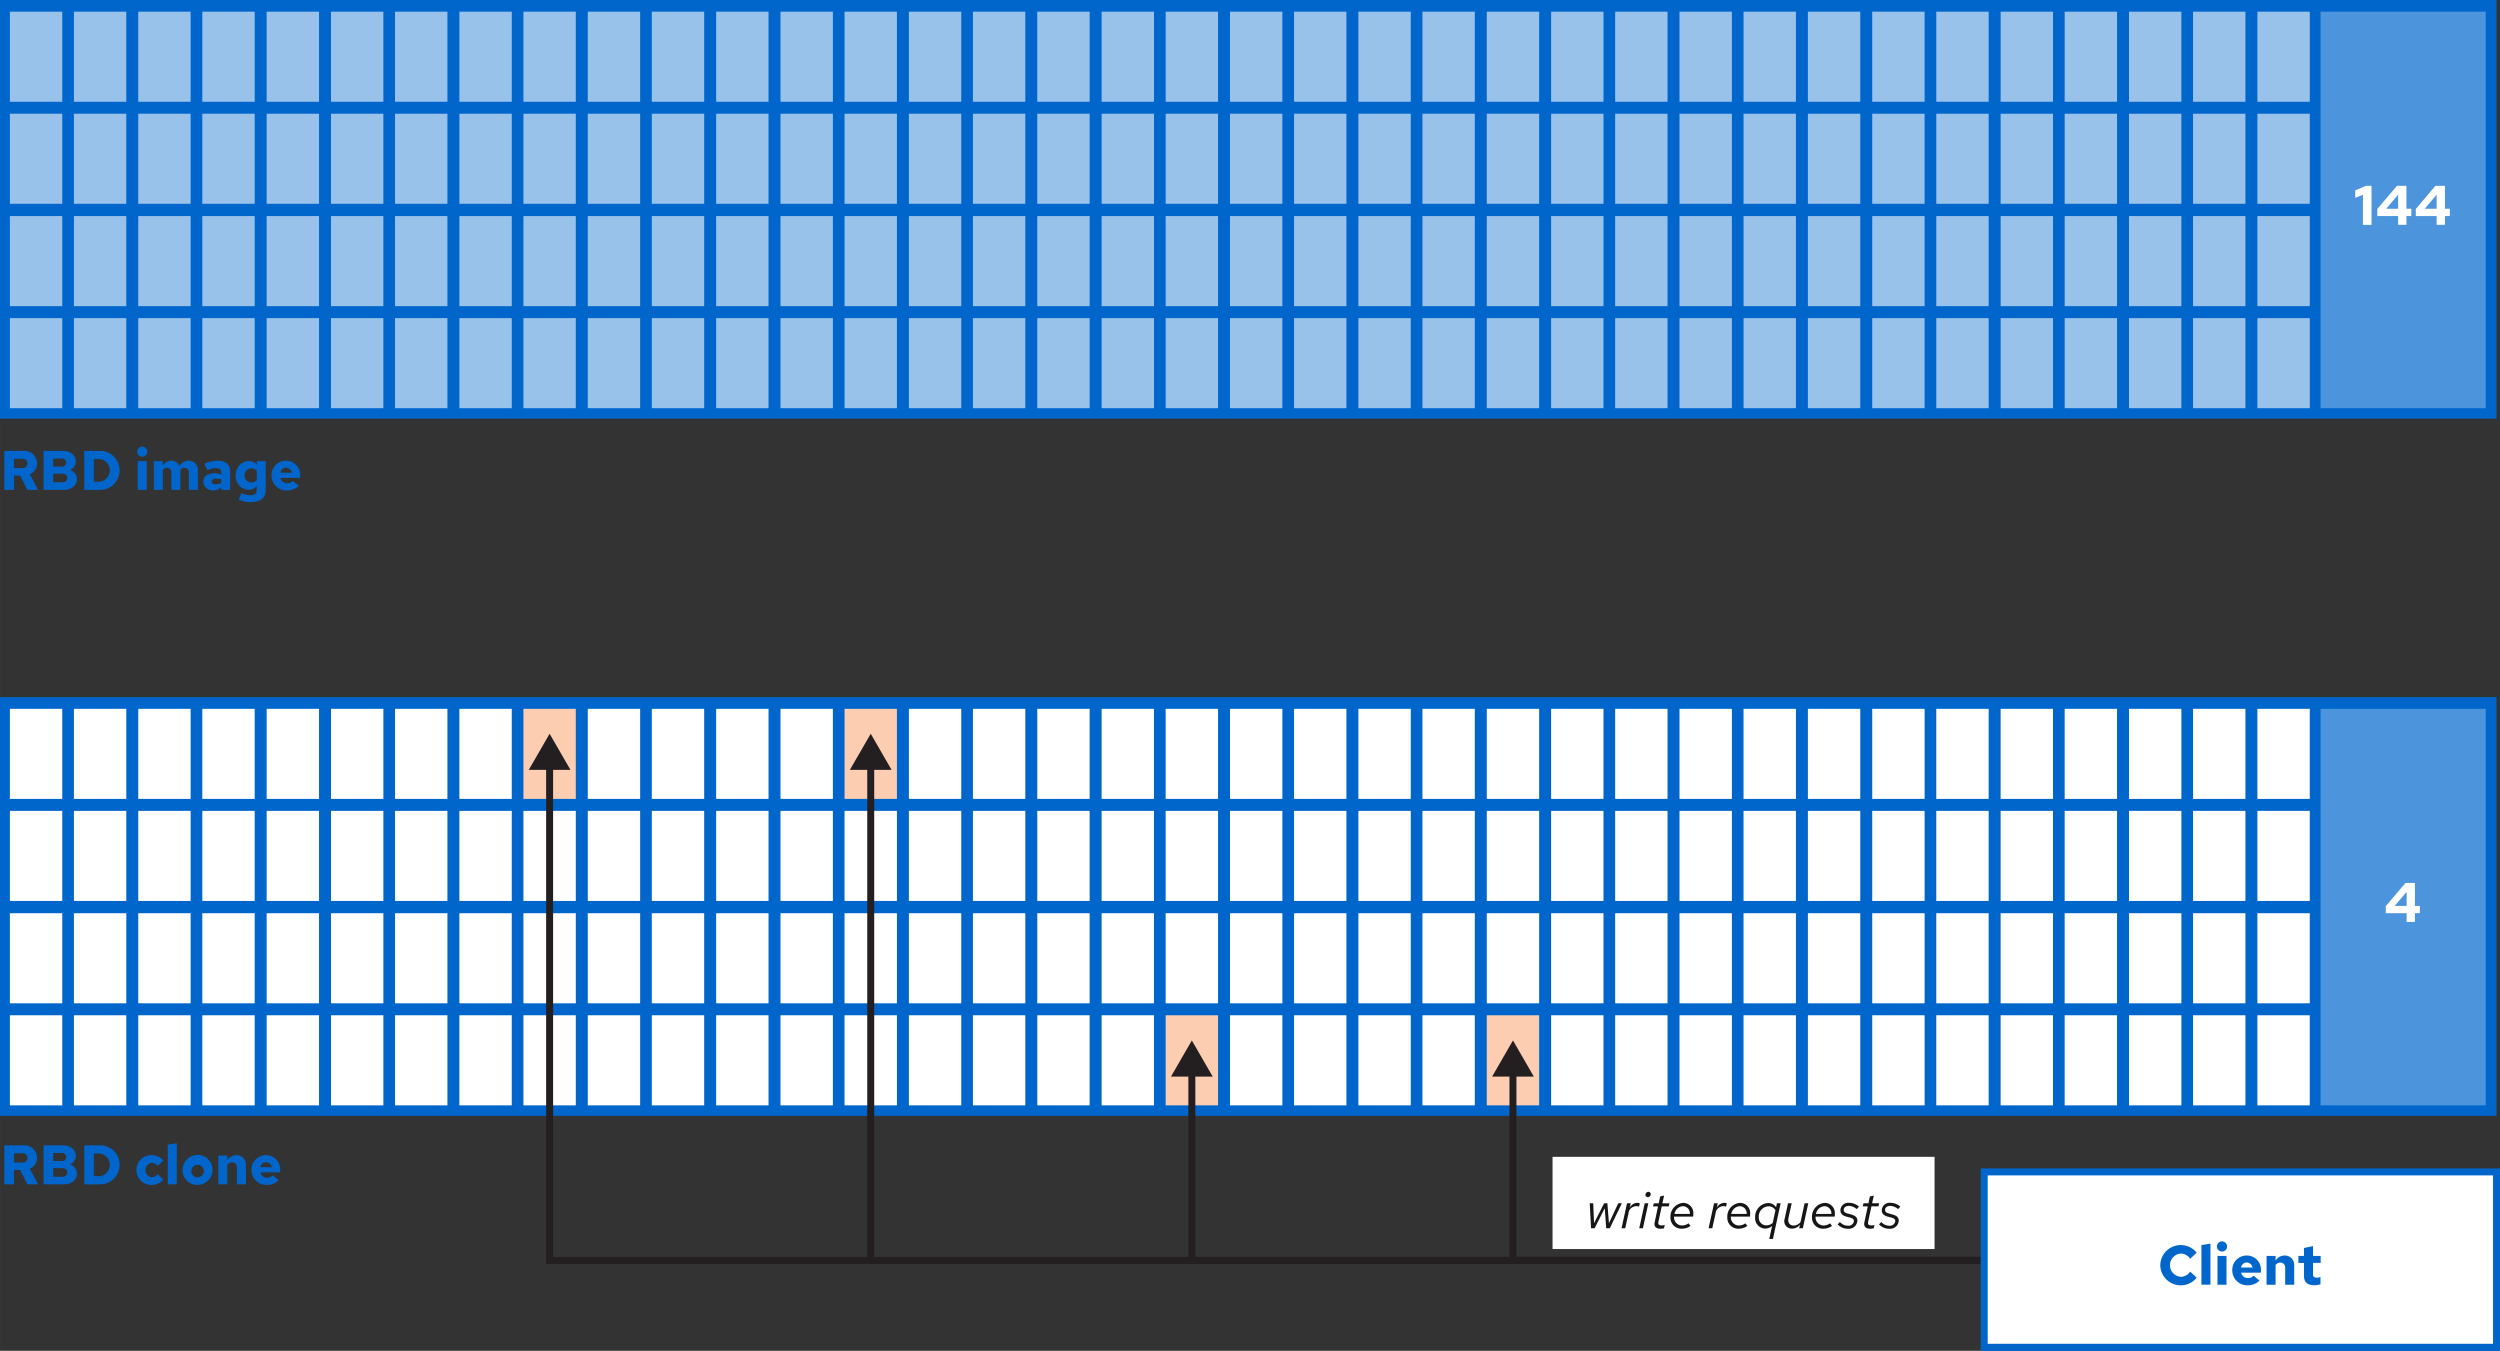 <?xml version="1.0" encoding="UTF-8" standalone="no"?>
<svg
   xmlns:dc="http://purl.org/dc/elements/1.1/"
   xmlns:cc="http://creativecommons.org/ns#"
   xmlns:rdf="http://www.w3.org/1999/02/22-rdf-syntax-ns#"
   xmlns:svg="http://www.w3.org/2000/svg"
   xmlns="http://www.w3.org/2000/svg"
   xmlns:sodipodi="http://sodipodi.sourceforge.net/DTD/sodipodi-0.dtd"
   xmlns:inkscape="http://www.inkscape.org/namespaces/inkscape"
   inkscape:version="1.0 (4035a4f, 2020-05-01)"
   sodipodi:docname="rbd03-draft.svg"
   id="svg732"
   version="1.1"
   viewBox="0 0 537.983 290.685"
   height="102.547mm"
   width="189.789mm">
  <rect x="0" y="0" width="537.983" height="290.685" fill="#333333" stroke="none"/>
  <sodipodi:namedview
     inkscape:current-layer="svg732"
     inkscape:window-maximized="0"
     inkscape:window-y="25"
     inkscape:window-x="0"
     inkscape:cy="193.7896"
     inkscape:cx="358.65638"
     inkscape:zoom="1.529319"
     showgrid="false"
     id="namedview734"
     inkscape:window-height="480"
     inkscape:window-width="705"
     inkscape:pageshadow="2"
     inkscape:pageopacity="0"
     guidetolerance="10"
     gridtolerance="10"
     objecttolerance="10"
     borderopacity="1"
     bordercolor="#666666"
     pagecolor="#ffffff" />
  <defs
     id="defs12">
    <style
       id="style10">
      .cls-1 {
        fill: #06c;
      }

      .cls-2 {
        fill: #4c94db;
      }

      .cls-3 {
        fill: #99c2eb;
      }

      .cls-4, .cls-8 {
        fill: #fff;
      }

      .cls-5 {
        fill: #fccdb1;
      }

      .cls-6 {
        fill: none;
        stroke: #231f20;
      }

      .cls-6, .cls-8 {
        stroke-miterlimit: 10;
        stroke-width: 1.5px;
      }

      .cls-7 {
        fill: #231f20;
      }

      .cls-8 {
        stroke: #06c;
      }

      .cls-9 {
        fill: #161616;
      }
    </style>
  </defs>
  <g
     data-name="Layer 1"
     id="Layer_1">
    <g
       id="g316">
      <g
         id="g306">
        <rect
           id="rect14"
           height="90.097"
           width="537.233"
           class="cls-1" />
        <rect
           id="rect16"
           height="85.331"
           width="35.549"
           y="2.512"
           x="499.366"
           class="cls-2" />
        <rect
           id="rect18"
           height="19.385"
           width="11.27"
           y="2.512"
           x="2.125"
           class="cls-3" />
        <rect
           id="rect20"
           height="19.385"
           width="11.27"
           y="24.472"
           x="2.125"
           class="cls-3" />
        <rect
           id="rect22"
           height="19.385"
           width="11.27"
           y="46.498"
           x="2.125"
           class="cls-3" />
        <rect
           id="rect24"
           height="19.385"
           width="11.27"
           y="68.458"
           x="2.125"
           class="cls-3" />
        <rect
           id="rect26"
           height="19.385"
           width="11.27"
           y="2.512"
           x="15.907"
           class="cls-3" />
        <rect
           id="rect28"
           height="19.385"
           width="11.27"
           y="24.472"
           x="15.907"
           class="cls-3" />
        <rect
           id="rect30"
           height="19.385"
           width="11.27"
           y="46.498"
           x="15.907"
           class="cls-3" />
        <rect
           id="rect32"
           height="19.385"
           width="11.27"
           y="68.458"
           x="15.907"
           class="cls-3" />
        <rect
           id="rect34"
           height="19.385"
           width="11.27"
           y="2.512"
           x="29.753"
           class="cls-3" />
        <rect
           id="rect36"
           height="19.385"
           width="11.27"
           y="24.472"
           x="29.753"
           class="cls-3" />
        <rect
           id="rect38"
           height="19.385"
           width="11.27"
           y="46.498"
           x="29.753"
           class="cls-3" />
        <rect
           id="rect40"
           height="19.385"
           width="11.27"
           y="68.458"
           x="29.753"
           class="cls-3" />
        <rect
           id="rect42"
           height="19.385"
           width="11.27"
           y="2.512"
           x="43.535"
           class="cls-3" />
        <rect
           id="rect44"
           height="19.385"
           width="11.27"
           y="24.472"
           x="43.535"
           class="cls-3" />
        <rect
           id="rect46"
           height="19.385"
           width="11.27"
           y="46.498"
           x="43.535"
           class="cls-3" />
        <rect
           id="rect48"
           height="19.385"
           width="11.27"
           y="68.458"
           x="43.535"
           class="cls-3" />
        <rect
           id="rect50"
           height="19.385"
           width="11.27"
           y="2.512"
           x="57.381"
           class="cls-3" />
        <rect
           id="rect52"
           height="19.385"
           width="11.27"
           y="24.472"
           x="57.381"
           class="cls-3" />
        <rect
           id="rect54"
           height="19.385"
           width="11.27"
           y="46.498"
           x="57.381"
           class="cls-3" />
        <rect
           id="rect56"
           height="19.385"
           width="11.27"
           y="68.458"
           x="57.381"
           class="cls-3" />
        <rect
           id="rect58"
           height="19.385"
           width="11.27"
           y="2.512"
           x="71.228"
           class="cls-3" />
        <rect
           id="rect60"
           height="19.385"
           width="11.27"
           y="24.472"
           x="71.228"
           class="cls-3" />
        <rect
           id="rect62"
           height="19.385"
           width="11.27"
           y="46.498"
           x="71.228"
           class="cls-3" />
        <rect
           id="rect64"
           height="19.385"
           width="11.27"
           y="68.458"
           x="71.228"
           class="cls-3" />
        <rect
           id="rect66"
           height="19.385"
           width="11.27"
           y="2.512"
           x="85.009"
           class="cls-3" />
        <rect
           id="rect68"
           height="19.385"
           width="11.27"
           y="24.472"
           x="85.009"
           class="cls-3" />
        <rect
           id="rect70"
           height="19.385"
           width="11.27"
           y="46.498"
           x="85.009"
           class="cls-3" />
        <rect
           id="rect72"
           height="19.385"
           width="11.27"
           y="68.458"
           x="85.009"
           class="cls-3" />
        <rect
           id="rect74"
           height="19.385"
           width="11.27"
           y="2.512"
           x="98.856"
           class="cls-3" />
        <rect
           id="rect76"
           height="19.385"
           width="11.27"
           y="24.472"
           x="98.856"
           class="cls-3" />
        <rect
           id="rect78"
           height="19.385"
           width="11.27"
           y="46.498"
           x="98.856"
           class="cls-3" />
        <rect
           id="rect80"
           height="19.385"
           width="11.27"
           y="68.458"
           x="98.856"
           class="cls-3" />
        <rect
           id="rect82"
           height="19.385"
           width="11.27"
           y="2.512"
           x="112.637"
           class="cls-3" />
        <rect
           id="rect84"
           height="19.385"
           width="11.27"
           y="24.472"
           x="112.637"
           class="cls-3" />
        <rect
           id="rect86"
           height="19.385"
           width="11.27"
           y="46.498"
           x="112.637"
           class="cls-3" />
        <rect
           id="rect88"
           height="19.385"
           width="11.27"
           y="68.458"
           x="112.637"
           class="cls-3" />
        <rect
           id="rect90"
           height="19.385"
           width="11.27"
           y="2.512"
           x="126.484"
           class="cls-3" />
        <rect
           id="rect92"
           height="19.385"
           width="11.27"
           y="24.472"
           x="126.484"
           class="cls-3" />
        <rect
           id="rect94"
           height="19.385"
           width="11.27"
           y="46.498"
           x="126.484"
           class="cls-3" />
        <rect
           id="rect96"
           height="19.385"
           width="11.27"
           y="68.458"
           x="126.484"
           class="cls-3" />
        <rect
           id="rect98"
           height="19.385"
           width="11.27"
           y="2.512"
           x="140.265"
           class="cls-3" />
        <rect
           id="rect100"
           height="19.385"
           width="11.27"
           y="24.472"
           x="140.265"
           class="cls-3" />
        <rect
           id="rect102"
           height="19.385"
           width="11.27"
           y="46.498"
           x="140.265"
           class="cls-3" />
        <rect
           id="rect104"
           height="19.385"
           width="11.27"
           y="68.458"
           x="140.265"
           class="cls-3" />
        <rect
           id="rect106"
           height="19.385"
           width="11.27"
           y="2.512"
           x="154.112"
           class="cls-3" />
        <rect
           id="rect108"
           height="19.385"
           width="11.27"
           y="24.472"
           x="154.112"
           class="cls-3" />
        <rect
           id="rect110"
           height="19.385"
           width="11.27"
           y="46.498"
           x="154.112"
           class="cls-3" />
        <rect
           id="rect112"
           height="19.385"
           width="11.27"
           y="68.458"
           x="154.112"
           class="cls-3" />
        <rect
           id="rect114"
           height="19.385"
           width="11.27"
           y="2.512"
           x="167.958"
           class="cls-3" />
        <rect
           id="rect116"
           height="19.385"
           width="11.27"
           y="24.472"
           x="167.958"
           class="cls-3" />
        <rect
           id="rect118"
           height="19.385"
           width="11.27"
           y="46.498"
           x="167.958"
           class="cls-3" />
        <rect
           id="rect120"
           height="19.385"
           width="11.27"
           y="68.458"
           x="167.958"
           class="cls-3" />
        <rect
           id="rect122"
           height="19.385"
           width="11.27"
           y="2.512"
           x="181.74"
           class="cls-3" />
        <rect
           id="rect124"
           height="19.385"
           width="11.27"
           y="24.472"
           x="181.74"
           class="cls-3" />
        <rect
           id="rect126"
           height="19.385"
           width="11.27"
           y="46.498"
           x="181.74"
           class="cls-3" />
        <rect
           id="rect128"
           height="19.385"
           width="11.27"
           y="68.458"
           x="181.74"
           class="cls-3" />
        <rect
           id="rect130"
           height="19.385"
           width="11.27"
           y="2.512"
           x="195.586"
           class="cls-3" />
        <rect
           id="rect132"
           height="19.385"
           width="11.27"
           y="24.472"
           x="195.586"
           class="cls-3" />
        <rect
           id="rect134"
           height="19.385"
           width="11.27"
           y="46.498"
           x="195.586"
           class="cls-3" />
        <rect
           id="rect136"
           height="19.385"
           width="11.27"
           y="68.458"
           x="195.586"
           class="cls-3" />
        <rect
           id="rect138"
           height="19.385"
           width="11.27"
           y="2.512"
           x="209.368"
           class="cls-3" />
        <rect
           id="rect140"
           height="19.385"
           width="11.27"
           y="24.472"
           x="209.368"
           class="cls-3" />
        <rect
           id="rect142"
           height="19.385"
           width="11.27"
           y="46.498"
           x="209.368"
           class="cls-3" />
        <rect
           id="rect144"
           height="19.385"
           width="11.27"
           y="68.458"
           x="209.368"
           class="cls-3" />
        <rect
           id="rect146"
           height="19.385"
           width="11.27"
           y="2.512"
           x="223.214"
           class="cls-3" />
        <rect
           id="rect148"
           height="19.385"
           width="11.27"
           y="24.472"
           x="223.214"
           class="cls-3" />
        <rect
           id="rect150"
           height="19.385"
           width="11.27"
           y="46.498"
           x="223.214"
           class="cls-3" />
        <rect
           id="rect152"
           height="19.385"
           width="11.27"
           y="68.458"
           x="223.214"
           class="cls-3" />
        <rect
           id="rect154"
           height="19.385"
           width="11.27"
           y="2.512"
           x="237.06"
           class="cls-3" />
        <rect
           id="rect156"
           height="19.385"
           width="11.27"
           y="24.472"
           x="237.06"
           class="cls-3" />
        <rect
           id="rect158"
           height="19.385"
           width="11.27"
           y="46.498"
           x="237.06"
           class="cls-3" />
        <rect
           id="rect160"
           height="19.385"
           width="11.27"
           y="68.458"
           x="237.06"
           class="cls-3" />
        <rect
           id="rect162"
           height="19.385"
           width="11.27"
           y="2.512"
           x="250.842"
           class="cls-3" />
        <rect
           id="rect164"
           height="19.385"
           width="11.27"
           y="24.472"
           x="250.842"
           class="cls-3" />
        <rect
           id="rect166"
           height="19.385"
           width="11.27"
           y="46.498"
           x="250.842"
           class="cls-3" />
        <rect
           id="rect168"
           height="19.385"
           width="11.27"
           y="68.458"
           x="250.842"
           class="cls-3" />
        <rect
           id="rect170"
           height="19.385"
           width="11.27"
           y="2.512"
           x="264.688"
           class="cls-3" />
        <rect
           id="rect172"
           height="19.385"
           width="11.27"
           y="24.472"
           x="264.688"
           class="cls-3" />
        <rect
           id="rect174"
           height="19.385"
           width="11.27"
           y="46.498"
           x="264.688"
           class="cls-3" />
        <rect
           id="rect176"
           height="19.385"
           width="11.27"
           y="68.458"
           x="264.688"
           class="cls-3" />
        <rect
           id="rect178"
           height="19.385"
           width="11.27"
           y="2.512"
           x="278.47"
           class="cls-3" />
        <rect
           id="rect180"
           height="19.385"
           width="11.27"
           y="24.472"
           x="278.47"
           class="cls-3" />
        <rect
           id="rect182"
           height="19.385"
           width="11.27"
           y="46.498"
           x="278.47"
           class="cls-3" />
        <rect
           id="rect184"
           height="19.385"
           width="11.27"
           y="68.458"
           x="278.47"
           class="cls-3" />
        <rect
           id="rect186"
           height="19.385"
           width="11.27"
           y="2.512"
           x="292.316"
           class="cls-3" />
        <rect
           id="rect188"
           height="19.385"
           width="11.27"
           y="24.472"
           x="292.316"
           class="cls-3" />
        <rect
           id="rect190"
           height="19.385"
           width="11.27"
           y="46.498"
           x="292.316"
           class="cls-3" />
        <rect
           id="rect192"
           height="19.385"
           width="11.27"
           y="68.458"
           x="292.316"
           class="cls-3" />
        <rect
           id="rect194"
           height="19.385"
           width="11.27"
           y="2.512"
           x="306.098"
           class="cls-3" />
        <rect
           id="rect196"
           height="19.385"
           width="11.27"
           y="24.472"
           x="306.098"
           class="cls-3" />
        <rect
           id="rect198"
           height="19.385"
           width="11.27"
           y="46.498"
           x="306.098"
           class="cls-3" />
        <rect
           id="rect200"
           height="19.385"
           width="11.27"
           y="68.458"
           x="306.098"
           class="cls-3" />
        <rect
           id="rect202"
           height="19.385"
           width="11.27"
           y="2.512"
           x="319.944"
           class="cls-3" />
        <rect
           id="rect204"
           height="19.385"
           width="11.27"
           y="24.472"
           x="319.944"
           class="cls-3" />
        <rect
           id="rect206"
           height="19.385"
           width="11.27"
           y="46.498"
           x="319.944"
           class="cls-3" />
        <rect
           id="rect208"
           height="19.385"
           width="11.27"
           y="68.458"
           x="319.944"
           class="cls-3" />
        <rect
           id="rect210"
           height="19.385"
           width="11.27"
           y="2.512"
           x="333.791"
           class="cls-3" />
        <rect
           id="rect212"
           height="19.385"
           width="11.27"
           y="24.473"
           x="333.791"
           class="cls-3" />
        <rect
           id="rect214"
           height="19.385"
           width="11.27"
           y="46.498"
           x="333.791"
           class="cls-3" />
        <rect
           id="rect216"
           height="19.385"
           width="11.27"
           y="68.458"
           x="333.79"
           class="cls-3" />
        <rect
           id="rect218"
           height="19.385"
           width="11.27"
           y="2.512"
           x="347.572"
           class="cls-3" />
        <rect
           id="rect220"
           height="19.385"
           width="11.27"
           y="24.473"
           x="347.572"
           class="cls-3" />
        <rect
           id="rect222"
           height="19.385"
           width="11.27"
           y="46.498"
           x="347.572"
           class="cls-3" />
        <rect
           id="rect224"
           height="19.385"
           width="11.27"
           y="68.458"
           x="347.572"
           class="cls-3" />
        <rect
           id="rect226"
           height="19.385"
           width="11.27"
           y="2.512"
           x="361.419"
           class="cls-3" />
        <rect
           id="rect228"
           height="19.385"
           width="11.27"
           y="24.473"
           x="361.419"
           class="cls-3" />
        <rect
           id="rect230"
           height="19.385"
           width="11.27"
           y="46.498"
           x="361.419"
           class="cls-3" />
        <rect
           id="rect232"
           height="19.385"
           width="11.27"
           y="68.458"
           x="361.419"
           class="cls-3" />
        <rect
           id="rect234"
           height="19.385"
           width="11.27"
           y="2.512"
           x="375.2"
           class="cls-3" />
        <rect
           id="rect236"
           height="19.385"
           width="11.27"
           y="24.473"
           x="375.2"
           class="cls-3" />
        <rect
           id="rect238"
           height="19.385"
           width="11.27"
           y="46.498"
           x="375.2"
           class="cls-3" />
        <rect
           id="rect240"
           height="19.385"
           width="11.27"
           y="68.458"
           x="375.2"
           class="cls-3" />
        <rect
           id="rect242"
           height="19.385"
           width="11.27"
           y="2.512"
           x="389.047"
           class="cls-3" />
        <rect
           id="rect244"
           height="19.385"
           width="11.27"
           y="24.473"
           x="389.047"
           class="cls-3" />
        <rect
           id="rect246"
           height="19.385"
           width="11.27"
           y="46.498"
           x="389.047"
           class="cls-3" />
        <rect
           id="rect248"
           height="19.385"
           width="11.27"
           y="68.458"
           x="389.047"
           class="cls-3" />
        <rect
           id="rect250"
           height="19.385"
           width="11.27"
           y="2.512"
           x="402.893"
           class="cls-3" />
        <rect
           id="rect252"
           height="19.385"
           width="11.27"
           y="24.473"
           x="402.893"
           class="cls-3" />
        <rect
           id="rect254"
           height="19.385"
           width="11.27"
           y="46.498"
           x="402.893"
           class="cls-3" />
        <rect
           id="rect256"
           height="19.385"
           width="11.27"
           y="68.458"
           x="402.893"
           class="cls-3" />
        <rect
           id="rect258"
           height="19.385"
           width="11.27"
           y="2.512"
           x="416.675"
           class="cls-3" />
        <rect
           id="rect260"
           height="19.385"
           width="11.27"
           y="24.473"
           x="416.675"
           class="cls-3" />
        <rect
           id="rect262"
           height="19.385"
           width="11.27"
           y="46.498"
           x="416.675"
           class="cls-3" />
        <rect
           id="rect264"
           height="19.385"
           width="11.27"
           y="68.458"
           x="416.675"
           class="cls-3" />
        <rect
           id="rect266"
           height="19.385"
           width="11.27"
           y="2.512"
           x="430.521"
           class="cls-3" />
        <rect
           id="rect268"
           height="19.385"
           width="11.27"
           y="24.473"
           x="430.521"
           class="cls-3" />
        <rect
           id="rect270"
           height="19.385"
           width="11.27"
           y="46.498"
           x="430.521"
           class="cls-3" />
        <rect
           id="rect272"
           height="19.385"
           width="11.27"
           y="68.458"
           x="430.521"
           class="cls-3" />
        <rect
           id="rect274"
           height="19.385"
           width="11.27"
           y="2.512"
           x="444.303"
           class="cls-3" />
        <rect
           id="rect276"
           height="19.385"
           width="11.27"
           y="24.473"
           x="444.303"
           class="cls-3" />
        <rect
           id="rect278"
           height="19.385"
           width="11.27"
           y="46.498"
           x="444.303"
           class="cls-3" />
        <rect
           id="rect280"
           height="19.385"
           width="11.27"
           y="68.458"
           x="444.303"
           class="cls-3" />
        <rect
           id="rect282"
           height="19.385"
           width="11.27"
           y="2.512"
           x="458.149"
           class="cls-3" />
        <rect
           id="rect284"
           height="19.385"
           width="11.27"
           y="24.473"
           x="458.149"
           class="cls-3" />
        <rect
           id="rect286"
           height="19.385"
           width="11.27"
           y="46.498"
           x="458.149"
           class="cls-3" />
        <rect
           id="rect288"
           height="19.385"
           width="11.27"
           y="68.458"
           x="458.149"
           class="cls-3" />
        <rect
           id="rect290"
           height="19.385"
           width="11.27"
           y="2.512"
           x="471.931"
           class="cls-3" />
        <rect
           id="rect292"
           height="19.385"
           width="11.27"
           y="24.473"
           x="471.931"
           class="cls-3" />
        <rect
           id="rect294"
           height="19.385"
           width="11.27"
           y="46.498"
           x="471.931"
           class="cls-3" />
        <rect
           id="rect296"
           height="19.385"
           width="11.27"
           y="68.458"
           x="471.931"
           class="cls-3" />
        <rect
           id="rect298"
           height="19.385"
           width="11.27"
           y="2.512"
           x="485.777"
           class="cls-3" />
        <rect
           id="rect300"
           height="19.385"
           width="11.27"
           y="24.473"
           x="485.777"
           class="cls-3" />
        <rect
           id="rect302"
           height="19.385"
           width="11.27"
           y="46.498"
           x="485.777"
           class="cls-3" />
        <rect
           id="rect304"
           height="19.385"
           width="11.27"
           y="68.458"
           x="485.777"
           class="cls-3" />
      </g>
      <g
         id="g314">
        <path
           id="path308"
           transform="translate(-28.024 -18.685)"
           d="M536.51,60.587l-1.655.684V59.64l2.339-.972h1.163v8.4H536.51Z"
           class="cls-4" />
        <path
           id="path310"
           transform="translate(-28.024 -18.685)"
           d="M544.08,65.181H539.6V63.657l4.233-4.989h2.039V63.61h1.056v1.571h-1.056v1.883H544.08Zm0-1.571V60.587l-2.566,3.023Z"
           class="cls-4" />
        <path
           id="path312"
           transform="translate(-28.024 -18.685)"
           d="M552.372,65.181h-4.485V63.657l4.233-4.989h2.039V63.61h1.056v1.571h-1.056v1.883h-1.787Zm0-1.571V60.587l-2.566,3.023Z"
           class="cls-4" />
      </g>
    </g>
    <g
       id="g614">
      <g
         id="g610">
        <rect
           id="rect318"
           height="90.097"
           width="537.233"
           y="150.023"
           class="cls-1" />
        <rect
           id="rect320"
           height="85.331"
           width="35.549"
           y="152.535"
           x="499.366"
           class="cls-2" />
        <rect
           id="rect322"
           height="19.385"
           width="11.27"
           y="152.534"
           x="2.125"
           class="cls-4" />
        <rect
           id="rect324"
           height="19.385"
           width="11.27"
           y="174.495"
           x="2.125"
           class="cls-4" />
        <rect
           id="rect326"
           height="19.385"
           width="11.27"
           y="196.52"
           x="2.125"
           class="cls-4" />
        <rect
           id="rect328"
           height="19.385"
           width="11.27"
           y="218.481"
           x="2.125"
           class="cls-4" />
        <rect
           id="rect330"
           height="19.385"
           width="11.27"
           y="152.534"
           x="15.907"
           class="cls-4" />
        <rect
           id="rect332"
           height="19.385"
           width="11.27"
           y="174.495"
           x="15.907"
           class="cls-4" />
        <rect
           id="rect334"
           height="19.385"
           width="11.27"
           y="196.52"
           x="15.907"
           class="cls-4" />
        <rect
           id="rect336"
           height="19.385"
           width="11.27"
           y="218.481"
           x="15.907"
           class="cls-4" />
        <rect
           id="rect338"
           height="19.385"
           width="11.27"
           y="152.534"
           x="29.753"
           class="cls-4" />
        <rect
           id="rect340"
           height="19.385"
           width="11.27"
           y="174.495"
           x="29.753"
           class="cls-4" />
        <rect
           id="rect342"
           height="19.385"
           width="11.27"
           y="196.52"
           x="29.753"
           class="cls-4" />
        <rect
           id="rect344"
           height="19.385"
           width="11.27"
           y="218.481"
           x="29.753"
           class="cls-4" />
        <rect
           id="rect346"
           height="19.385"
           width="11.27"
           y="152.534"
           x="43.535"
           class="cls-4" />
        <rect
           id="rect348"
           height="19.385"
           width="11.27"
           y="174.495"
           x="43.535"
           class="cls-4" />
        <rect
           id="rect350"
           height="19.385"
           width="11.27"
           y="196.52"
           x="43.535"
           class="cls-4" />
        <rect
           id="rect352"
           height="19.385"
           width="11.27"
           y="218.481"
           x="43.535"
           class="cls-4" />
        <rect
           id="rect354"
           height="19.385"
           width="11.27"
           y="152.534"
           x="57.381"
           class="cls-4" />
        <rect
           id="rect356"
           height="19.385"
           width="11.27"
           y="174.495"
           x="57.381"
           class="cls-4" />
        <rect
           id="rect358"
           height="19.385"
           width="11.27"
           y="196.52"
           x="57.381"
           class="cls-4" />
        <rect
           id="rect360"
           height="19.385"
           width="11.27"
           y="218.481"
           x="57.381"
           class="cls-4" />
        <rect
           id="rect362"
           height="19.385"
           width="11.27"
           y="152.534"
           x="71.228"
           class="cls-4" />
        <rect
           id="rect364"
           height="19.385"
           width="11.27"
           y="174.495"
           x="71.228"
           class="cls-4" />
        <rect
           id="rect366"
           height="19.385"
           width="11.27"
           y="196.52"
           x="71.228"
           class="cls-4" />
        <rect
           id="rect368"
           height="19.385"
           width="11.27"
           y="218.481"
           x="71.228"
           class="cls-4" />
        <rect
           id="rect370"
           height="19.385"
           width="11.27"
           y="152.534"
           x="85.009"
           class="cls-4" />
        <rect
           id="rect372"
           height="19.385"
           width="11.27"
           y="174.495"
           x="85.009"
           class="cls-4" />
        <rect
           id="rect374"
           height="19.385"
           width="11.27"
           y="196.52"
           x="85.009"
           class="cls-4" />
        <rect
           id="rect376"
           height="19.385"
           width="11.27"
           y="218.481"
           x="85.009"
           class="cls-4" />
        <rect
           id="rect378"
           height="19.385"
           width="11.27"
           y="152.534"
           x="98.856"
           class="cls-4" />
        <rect
           id="rect380"
           height="19.385"
           width="11.27"
           y="174.495"
           x="98.856"
           class="cls-4" />
        <rect
           id="rect382"
           height="19.385"
           width="11.27"
           y="196.52"
           x="98.856"
           class="cls-4" />
        <rect
           id="rect384"
           height="19.385"
           width="11.27"
           y="218.481"
           x="98.856"
           class="cls-4" />
        <rect
           id="rect386"
           height="19.385"
           width="11.27"
           y="152.534"
           x="112.637"
           class="cls-5" />
        <rect
           id="rect388"
           height="19.385"
           width="11.27"
           y="174.495"
           x="112.637"
           class="cls-4" />
        <rect
           id="rect390"
           height="19.385"
           width="11.27"
           y="196.52"
           x="112.637"
           class="cls-4" />
        <rect
           id="rect392"
           height="19.385"
           width="11.27"
           y="218.481"
           x="112.637"
           class="cls-4" />
        <rect
           id="rect394"
           height="19.385"
           width="11.27"
           y="152.534"
           x="126.484"
           class="cls-4" />
        <rect
           id="rect396"
           height="19.385"
           width="11.27"
           y="174.495"
           x="126.484"
           class="cls-4" />
        <rect
           id="rect398"
           height="19.385"
           width="11.27"
           y="196.52"
           x="126.484"
           class="cls-4" />
        <rect
           id="rect400"
           height="19.385"
           width="11.27"
           y="218.481"
           x="126.484"
           class="cls-4" />
        <rect
           id="rect402"
           height="19.385"
           width="11.27"
           y="152.534"
           x="140.265"
           class="cls-4" />
        <rect
           id="rect404"
           height="19.385"
           width="11.27"
           y="174.495"
           x="140.265"
           class="cls-4" />
        <rect
           id="rect406"
           height="19.385"
           width="11.27"
           y="196.52"
           x="140.265"
           class="cls-4" />
        <rect
           id="rect408"
           height="19.385"
           width="11.27"
           y="218.481"
           x="140.265"
           class="cls-4" />
        <rect
           id="rect410"
           height="19.385"
           width="11.27"
           y="152.534"
           x="154.112"
           class="cls-4" />
        <rect
           id="rect412"
           height="19.385"
           width="11.27"
           y="174.495"
           x="154.112"
           class="cls-4" />
        <rect
           id="rect414"
           height="19.385"
           width="11.27"
           y="196.52"
           x="154.112"
           class="cls-4" />
        <rect
           id="rect416"
           height="19.385"
           width="11.27"
           y="218.481"
           x="154.112"
           class="cls-4" />
        <rect
           id="rect418"
           height="19.385"
           width="11.27"
           y="152.534"
           x="167.958"
           class="cls-4" />
        <rect
           id="rect420"
           height="19.385"
           width="11.27"
           y="174.495"
           x="167.958"
           class="cls-4" />
        <rect
           id="rect422"
           height="19.385"
           width="11.27"
           y="196.52"
           x="167.958"
           class="cls-4" />
        <rect
           id="rect424"
           height="19.385"
           width="11.27"
           y="218.481"
           x="167.958"
           class="cls-4" />
        <rect
           id="rect426"
           height="19.385"
           width="11.27"
           y="152.534"
           x="181.74"
           class="cls-5" />
        <rect
           id="rect428"
           height="19.385"
           width="11.27"
           y="174.495"
           x="181.74"
           class="cls-4" />
        <rect
           id="rect430"
           height="19.385"
           width="11.27"
           y="196.52"
           x="181.74"
           class="cls-4" />
        <rect
           id="rect432"
           height="19.385"
           width="11.27"
           y="218.481"
           x="181.74"
           class="cls-4" />
        <rect
           id="rect434"
           height="19.385"
           width="11.27"
           y="152.534"
           x="195.586"
           class="cls-4" />
        <rect
           id="rect436"
           height="19.385"
           width="11.27"
           y="174.495"
           x="195.586"
           class="cls-4" />
        <rect
           id="rect438"
           height="19.385"
           width="11.27"
           y="196.52"
           x="195.586"
           class="cls-4" />
        <rect
           id="rect440"
           height="19.385"
           width="11.27"
           y="218.481"
           x="195.586"
           class="cls-4" />
        <rect
           id="rect442"
           height="19.385"
           width="11.27"
           y="152.534"
           x="209.368"
           class="cls-4" />
        <rect
           id="rect444"
           height="19.385"
           width="11.27"
           y="174.495"
           x="209.368"
           class="cls-4" />
        <rect
           id="rect446"
           height="19.385"
           width="11.27"
           y="196.52"
           x="209.368"
           class="cls-4" />
        <rect
           id="rect448"
           height="19.385"
           width="11.27"
           y="218.481"
           x="209.368"
           class="cls-4" />
        <rect
           id="rect450"
           height="19.385"
           width="11.27"
           y="152.534"
           x="223.214"
           class="cls-4" />
        <rect
           id="rect452"
           height="19.385"
           width="11.27"
           y="174.495"
           x="223.214"
           class="cls-4" />
        <rect
           id="rect454"
           height="19.385"
           width="11.27"
           y="196.52"
           x="223.214"
           class="cls-4" />
        <rect
           id="rect456"
           height="19.385"
           width="11.27"
           y="218.481"
           x="223.214"
           class="cls-4" />
        <rect
           id="rect458"
           height="19.385"
           width="11.27"
           y="152.534"
           x="237.06"
           class="cls-4" />
        <rect
           id="rect460"
           height="19.385"
           width="11.27"
           y="174.495"
           x="237.06"
           class="cls-4" />
        <rect
           id="rect462"
           height="19.385"
           width="11.27"
           y="196.52"
           x="237.06"
           class="cls-4" />
        <rect
           id="rect464"
           height="19.385"
           width="11.27"
           y="218.481"
           x="237.06"
           class="cls-4" />
        <rect
           id="rect466"
           height="19.385"
           width="11.27"
           y="152.534"
           x="250.842"
           class="cls-4" />
        <rect
           id="rect468"
           height="19.385"
           width="11.27"
           y="174.495"
           x="250.842"
           class="cls-4" />
        <rect
           id="rect470"
           height="19.385"
           width="11.27"
           y="196.52"
           x="250.842"
           class="cls-4" />
        <rect
           id="rect472"
           height="19.385"
           width="11.27"
           y="218.481"
           x="250.842"
           class="cls-5" />
        <rect
           id="rect474"
           height="19.385"
           width="11.27"
           y="152.534"
           x="264.688"
           class="cls-4" />
        <rect
           id="rect476"
           height="19.385"
           width="11.27"
           y="174.495"
           x="264.688"
           class="cls-4" />
        <rect
           id="rect478"
           height="19.385"
           width="11.27"
           y="196.52"
           x="264.688"
           class="cls-4" />
        <rect
           id="rect480"
           height="19.385"
           width="11.27"
           y="218.481"
           x="264.688"
           class="cls-4" />
        <rect
           id="rect482"
           height="19.385"
           width="11.27"
           y="152.534"
           x="278.47"
           class="cls-4" />
        <rect
           id="rect484"
           height="19.385"
           width="11.27"
           y="174.495"
           x="278.47"
           class="cls-4" />
        <rect
           id="rect486"
           height="19.385"
           width="11.27"
           y="196.52"
           x="278.47"
           class="cls-4" />
        <rect
           id="rect488"
           height="19.385"
           width="11.27"
           y="218.481"
           x="278.47"
           class="cls-4" />
        <rect
           id="rect490"
           height="19.385"
           width="11.27"
           y="152.534"
           x="292.316"
           class="cls-4" />
        <rect
           id="rect492"
           height="19.385"
           width="11.27"
           y="174.495"
           x="292.316"
           class="cls-4" />
        <rect
           id="rect494"
           height="19.385"
           width="11.27"
           y="196.52"
           x="292.316"
           class="cls-4" />
        <rect
           id="rect496"
           height="19.385"
           width="11.27"
           y="218.481"
           x="292.316"
           class="cls-4" />
        <rect
           id="rect498"
           height="19.385"
           width="11.27"
           y="152.534"
           x="306.098"
           class="cls-4" />
        <rect
           id="rect500"
           height="19.385"
           width="11.27"
           y="174.495"
           x="306.098"
           class="cls-4" />
        <rect
           id="rect502"
           height="19.385"
           width="11.27"
           y="196.52"
           x="306.098"
           class="cls-4" />
        <rect
           id="rect504"
           height="19.385"
           width="11.27"
           y="218.481"
           x="306.098"
           class="cls-4" />
        <rect
           id="rect506"
           height="19.385"
           width="11.27"
           y="152.534"
           x="319.944"
           class="cls-4" />
        <rect
           id="rect508"
           height="19.385"
           width="11.27"
           y="174.495"
           x="319.944"
           class="cls-4" />
        <rect
           id="rect510"
           height="19.385"
           width="11.27"
           y="196.52"
           x="319.944"
           class="cls-4" />
        <rect
           id="rect512"
           height="19.385"
           width="11.27"
           y="218.481"
           x="319.944"
           class="cls-5" />
        <rect
           id="rect514"
           height="19.385"
           width="11.27"
           y="152.534"
           x="333.791"
           class="cls-4" />
        <rect
           id="rect516"
           height="19.385"
           width="11.27"
           y="174.495"
           x="333.791"
           class="cls-4" />
        <rect
           id="rect518"
           height="19.385"
           width="11.27"
           y="196.52"
           x="333.791"
           class="cls-4" />
        <rect
           id="rect520"
           height="19.385"
           width="11.27"
           y="218.481"
           x="333.79"
           class="cls-4" />
        <rect
           id="rect522"
           height="19.385"
           width="11.27"
           y="152.534"
           x="347.572"
           class="cls-4" />
        <rect
           id="rect524"
           height="19.385"
           width="11.27"
           y="174.495"
           x="347.572"
           class="cls-4" />
        <rect
           id="rect526"
           height="19.385"
           width="11.27"
           y="196.52"
           x="347.572"
           class="cls-4" />
        <rect
           id="rect528"
           height="19.385"
           width="11.27"
           y="218.481"
           x="347.572"
           class="cls-4" />
        <rect
           id="rect530"
           height="19.385"
           width="11.27"
           y="152.534"
           x="361.419"
           class="cls-4" />
        <rect
           id="rect532"
           height="19.385"
           width="11.27"
           y="174.495"
           x="361.419"
           class="cls-4" />
        <rect
           id="rect534"
           height="19.385"
           width="11.27"
           y="196.52"
           x="361.419"
           class="cls-4" />
        <rect
           id="rect536"
           height="19.385"
           width="11.27"
           y="218.481"
           x="361.419"
           class="cls-4" />
        <rect
           id="rect538"
           height="19.385"
           width="11.27"
           y="152.534"
           x="375.2"
           class="cls-4" />
        <rect
           id="rect540"
           height="19.385"
           width="11.27"
           y="174.495"
           x="375.2"
           class="cls-4" />
        <rect
           id="rect542"
           height="19.385"
           width="11.27"
           y="196.52"
           x="375.2"
           class="cls-4" />
        <rect
           id="rect544"
           height="19.385"
           width="11.27"
           y="218.481"
           x="375.2"
           class="cls-4" />
        <rect
           id="rect546"
           height="19.385"
           width="11.27"
           y="152.534"
           x="389.047"
           class="cls-4" />
        <rect
           id="rect548"
           height="19.385"
           width="11.27"
           y="174.495"
           x="389.047"
           class="cls-4" />
        <rect
           id="rect550"
           height="19.385"
           width="11.27"
           y="196.52"
           x="389.047"
           class="cls-4" />
        <rect
           id="rect552"
           height="19.385"
           width="11.27"
           y="218.481"
           x="389.047"
           class="cls-4" />
        <rect
           id="rect554"
           height="19.385"
           width="11.27"
           y="152.534"
           x="402.893"
           class="cls-4" />
        <rect
           id="rect556"
           height="19.385"
           width="11.27"
           y="174.495"
           x="402.893"
           class="cls-4" />
        <rect
           id="rect558"
           height="19.385"
           width="11.27"
           y="196.52"
           x="402.893"
           class="cls-4" />
        <rect
           id="rect560"
           height="19.385"
           width="11.27"
           y="218.481"
           x="402.893"
           class="cls-4" />
        <rect
           id="rect562"
           height="19.385"
           width="11.27"
           y="152.535"
           x="416.675"
           class="cls-4" />
        <rect
           id="rect564"
           height="19.385"
           width="11.27"
           y="174.495"
           x="416.675"
           class="cls-4" />
        <rect
           id="rect566"
           height="19.385"
           width="11.27"
           y="196.52"
           x="416.675"
           class="cls-4" />
        <rect
           id="rect568"
           height="19.385"
           width="11.27"
           y="218.481"
           x="416.675"
           class="cls-4" />
        <rect
           id="rect570"
           height="19.385"
           width="11.27"
           y="152.535"
           x="430.521"
           class="cls-4" />
        <rect
           id="rect572"
           height="19.385"
           width="11.27"
           y="174.495"
           x="430.521"
           class="cls-4" />
        <rect
           id="rect574"
           height="19.385"
           width="11.27"
           y="196.52"
           x="430.521"
           class="cls-4" />
        <rect
           id="rect576"
           height="19.385"
           width="11.27"
           y="218.481"
           x="430.521"
           class="cls-4" />
        <rect
           id="rect578"
           height="19.385"
           width="11.27"
           y="152.535"
           x="444.303"
           class="cls-4" />
        <rect
           id="rect580"
           height="19.385"
           width="11.27"
           y="174.495"
           x="444.303"
           class="cls-4" />
        <rect
           id="rect582"
           height="19.385"
           width="11.27"
           y="196.52"
           x="444.303"
           class="cls-4" />
        <rect
           id="rect584"
           height="19.385"
           width="11.27"
           y="218.481"
           x="444.303"
           class="cls-4" />
        <rect
           id="rect586"
           height="19.385"
           width="11.27"
           y="152.535"
           x="458.149"
           class="cls-4" />
        <rect
           id="rect588"
           height="19.385"
           width="11.27"
           y="174.495"
           x="458.149"
           class="cls-4" />
        <rect
           id="rect590"
           height="19.385"
           width="11.27"
           y="196.52"
           x="458.149"
           class="cls-4" />
        <rect
           id="rect592"
           height="19.385"
           width="11.27"
           y="218.481"
           x="458.149"
           class="cls-4" />
        <rect
           id="rect594"
           height="19.385"
           width="11.27"
           y="152.535"
           x="471.931"
           class="cls-4" />
        <rect
           id="rect596"
           height="19.385"
           width="11.27"
           y="174.495"
           x="471.931"
           class="cls-4" />
        <rect
           id="rect598"
           height="19.385"
           width="11.27"
           y="196.52"
           x="471.931"
           class="cls-4" />
        <rect
           id="rect600"
           height="19.385"
           width="11.27"
           y="218.481"
           x="471.931"
           class="cls-4" />
        <rect
           id="rect602"
           height="19.385"
           width="11.27"
           y="152.535"
           x="485.777"
           class="cls-4" />
        <rect
           id="rect604"
           height="19.385"
           width="11.27"
           y="174.495"
           x="485.777"
           class="cls-4" />
        <rect
           id="rect606"
           height="19.385"
           width="11.27"
           y="196.52"
           x="485.777"
           class="cls-4" />
        <rect
           id="rect608"
           height="19.385"
           width="11.27"
           y="218.481"
           x="485.777"
           class="cls-4" />
      </g>
      <path
         id="path612"
         transform="translate(-28.024 -18.685)"
         d="M545.916,215.2h-4.485V213.68l4.233-4.989H547.7v4.941h1.056V215.2H547.7v1.883h-1.787Zm0-1.571V210.61l-2.566,3.022Z"
         class="cls-4" />
    </g>
    <g
       id="g632">
      <path
         id="path616"
         transform="translate(-28.024 -18.685)"
         d="M28.959,115.711h4.078A2.724,2.724,0,0,1,36,118.386a2.524,2.524,0,0,1-1.559,2.35l1.763,3.371H33.9l-1.524-3.082H31.022v3.082H28.959Zm3.886,3.694a1,1,0,1,0,0-1.991H31.022v1.991Z"
         class="cls-1" />
      <path
         id="path618"
         transform="translate(-28.024 -18.685)"
         d="M37.4,115.711h4.149c1.631,0,2.8.96,2.8,2.291a2.094,2.094,0,0,1-1.224,1.823,2.126,2.126,0,0,1,1.463,1.931c0,1.379-1.174,2.351-2.841,2.351H37.4Zm3.91,3.37a.865.865,0,0,0,.959-.863.853.853,0,0,0-.959-.863H39.457v1.726Zm.168,3.382a.928.928,0,1,0,0-1.847H39.457v1.847Z"
         class="cls-1" />
      <path
         id="path620"
         transform="translate(-28.024 -18.685)"
         d="M46.143,115.711h3.418a4.2,4.2,0,1,1,0,8.4H46.143Zm3.418,6.633a2.464,2.464,0,0,0,0-4.87H48.205v4.87Z"
         class="cls-1" />
      <path
         id="path622"
         transform="translate(-28.024 -18.685)"
         d="M57.543,115.879a1.092,1.092,0,1,1,1.091,1.092A1.1,1.1,0,0,1,57.543,115.879Zm.12,2.039h1.943v6.189H57.663Z"
         class="cls-1" />
      <path
         id="path624"
         transform="translate(-28.024 -18.685)"
         d="M61.119,117.918h1.943v.984a2.124,2.124,0,0,1,1.835-1.08,1.834,1.834,0,0,1,1.739,1.152,2.337,2.337,0,0,1,2.027-1.152,1.983,1.983,0,0,1,1.943,2.171v4.114H68.663v-3.73a.927.927,0,0,0-.924-1.032,1.078,1.078,0,0,0-.9.468v4.294H64.9v-3.73a.926.926,0,0,0-.923-1.032,1.111,1.111,0,0,0-.912.48v4.282H61.119Z"
         class="cls-1" />
      <path
         id="path626"
         transform="translate(-28.024 -18.685)"
         d="M71.787,122.331c0-1.138.888-1.8,2.411-1.8a4.026,4.026,0,0,1,1.439.288v-.5c0-.6-.4-.9-1.223-.9a4.608,4.608,0,0,0-1.739.432L72,118.493a6.863,6.863,0,0,1,2.843-.671c1.715,0,2.71.852,2.71,2.327v3.958H75.637v-.54a2.463,2.463,0,0,1-1.715.635A1.926,1.926,0,0,1,71.787,122.331Zm2.735.588a2.11,2.11,0,0,0,1.115-.311v-.792a4.631,4.631,0,0,0-1.067-.132c-.636,0-1,.216-1,.612S73.922,122.919,74.522,122.919Z"
         class="cls-1" />
      <path
         id="path628"
         transform="translate(-28.024 -18.685)"
         d="M79.382,126.182l.6-1.4a4.38,4.38,0,0,0,1.895.48c.923,0,1.4-.384,1.4-1.14v-.839a2.326,2.326,0,0,1-1.8.816,2.935,2.935,0,0,1-2.735-3.118,2.97,2.97,0,0,1,2.879-3.095,2.155,2.155,0,0,1,1.679.779v-.743h1.907v6.225c0,1.667-1.151,2.591-3.263,2.591A5.938,5.938,0,0,1,79.382,126.182Zm3.9-4.162v-2.063a1.574,1.574,0,0,0-1.151-.48,1.446,1.446,0,0,0-1.475,1.511,1.464,1.464,0,0,0,1.475,1.524A1.5,1.5,0,0,0,83.28,122.02Z"
         class="cls-1" />
      <path
         id="path630"
         transform="translate(-28.024 -18.685)"
         d="M86.45,121.025a3.1,3.1,0,0,1,3.119-3.2,3.037,3.037,0,0,1,3.046,3.274v.42H88.358a1.484,1.484,0,0,0,1.451,1.164,1.532,1.532,0,0,0,1.223-.517l1.284,1.068a3.608,3.608,0,0,1-2.6,1A3.2,3.2,0,0,1,86.45,121.025Zm4.367-.613a1.3,1.3,0,0,0-1.26-1.079,1.218,1.218,0,0,0-1.2,1.079Z"
         class="cls-1" />
    </g>
    <g
       id="g650">
      <path
         id="path634"
         transform="translate(-28.024 -18.685)"
         d="M28.96,265.154h4.078A2.725,2.725,0,0,1,36,267.829a2.525,2.525,0,0,1-1.559,2.351l1.763,3.37H33.9l-1.524-3.082H31.023v3.082H28.96Zm3.886,3.695a1,1,0,1,0,0-1.991H31.023v1.991Z"
         class="cls-1" />
      <path
         id="path636"
         transform="translate(-28.024 -18.685)"
         d="M37.4,265.154h4.149c1.631,0,2.8.96,2.8,2.291a2.1,2.1,0,0,1-1.224,1.824,2.123,2.123,0,0,1,1.463,1.93c0,1.379-1.174,2.351-2.841,2.351H37.4Zm3.91,3.371a.866.866,0,0,0,.959-.864.853.853,0,0,0-.959-.863H39.458v1.727Zm.168,3.381a.927.927,0,1,0,0-1.846H39.458v1.846Z"
         class="cls-1" />
      <path
         id="path638"
         transform="translate(-28.024 -18.685)"
         d="M46.144,265.154h3.418a4.2,4.2,0,1,1,0,8.4H46.144Zm3.418,6.633a2.464,2.464,0,0,0,0-4.87H48.206v4.87Z"
         class="cls-1" />
      <path
         id="path640"
         transform="translate(-28.024 -18.685)"
         d="M57.388,270.468a3.149,3.149,0,0,1,3.2-3.2,3.351,3.351,0,0,1,2.579,1.138l-1.187,1.188a1.62,1.62,0,0,0-1.32-.672,1.563,1.563,0,0,0,0,3.095,1.62,1.62,0,0,0,1.32-.672l1.187,1.187a3.349,3.349,0,0,1-2.579,1.14A3.15,3.15,0,0,1,57.388,270.468Z"
         class="cls-1" />
      <path
         id="path642"
         transform="translate(-28.024 -18.685)"
         d="M64.132,265.011l1.942-.3v8.839H64.132Z"
         class="cls-1" />
      <path
         id="path644"
         transform="translate(-28.024 -18.685)"
         d="M67.312,270.468a3.227,3.227,0,1,1,3.226,3.2A3.147,3.147,0,0,1,67.312,270.468Zm4.557,0a1.351,1.351,0,1,0-1.331,1.583A1.415,1.415,0,0,0,71.869,270.468Z"
         class="cls-1" />
      <path
         id="path646"
         transform="translate(-28.024 -18.685)"
         d="M75,267.361h1.942v1.008a2.287,2.287,0,0,1,1.956-1.1,2,2,0,0,1,2.05,2.11v4.174H79.01v-3.61a1.031,1.031,0,0,0-1.032-1.152,1.254,1.254,0,0,0-1.032.516v4.246H75Z"
         class="cls-1" />
      <path
         id="path648"
         transform="translate(-28.024 -18.685)"
         d="M82.144,270.468a3.1,3.1,0,0,1,3.118-3.2,3.037,3.037,0,0,1,3.047,3.273v.42H84.051a1.484,1.484,0,0,0,1.451,1.164,1.533,1.533,0,0,0,1.224-.516l1.283,1.067a3.608,3.608,0,0,1-2.6,1A3.2,3.2,0,0,1,82.144,270.468Zm4.366-.612a1.3,1.3,0,0,0-1.26-1.079,1.217,1.217,0,0,0-1.2,1.079Z"
         class="cls-1" />
    </g>
  </g>
  <g
     data-name="Layer 4"
     id="Layer_4">
    <g
       id="g677">
      <g
         id="g657">
        <polyline
           id="polyline653"
           points="433.932 271.242 325.579 271.242 325.579 230.36"
           class="cls-6" />
        <polygon
           id="polygon655"
           points="330.067 231.673 325.579 223.901 321.092 231.673 330.067 231.673"
           class="cls-7" />
      </g>
      <g
         id="g663">
        <polyline
           id="polyline659"
           points="433.933 271.241 256.477 271.241 256.477 230.359"
           class="cls-6" />
        <polygon
           id="polygon661"
           points="260.965 231.672 256.477 223.901 251.989 231.672 260.965 231.672"
           class="cls-7" />
      </g>
      <g
         id="g669">
        <polyline
           id="polyline665"
           points="433.933 271.241 187.375 271.241 187.375 164.359"
           class="cls-6" />
        <polygon
           id="polygon667"
           points="191.863 165.672 187.375 157.9 182.887 165.672 191.863 165.672"
           class="cls-7" />
      </g>
      <g
         id="g675">
        <polyline
           id="polyline671"
           points="433.933 271.241 118.273 271.241 118.273 164.359"
           class="cls-6" />
        <polygon
           id="polygon673"
           points="122.76 165.672 118.273 157.9 113.785 165.672 122.76 165.672"
           class="cls-7" />
      </g>
    </g>
  </g>
  <g
     data-name="Layer 2"
     id="Layer_2">
    <g
       id="g696">
      <rect
         id="rect680"
         height="37.751"
         width="110.244"
         y="252.184"
         x="426.99"
         class="cls-8" />
      <g
         id="g694">
        <path
           id="path682"
           transform="translate(-28.024 -18.685)"
           d="M492.9,290.947a4.408,4.408,0,0,1,7.831-2.7l-1.391,1.32a2.446,2.446,0,0,0-2.016-1.116,2.5,2.5,0,0,0,0,4.99,2.449,2.449,0,0,0,2.016-1.116l1.391,1.32a4.408,4.408,0,0,1-7.831-2.7Z"
           class="cls-1" />
        <path
           id="path684"
           transform="translate(-28.024 -18.685)"
           d="M501.757,286.606l1.942-.3v8.839h-1.942Z"
           class="cls-1" />
        <path
           id="path686"
           transform="translate(-28.024 -18.685)"
           d="M505.093,286.917a1.092,1.092,0,1,1,1.092,1.092A1.1,1.1,0,0,1,505.093,286.917Zm.12,2.039h1.942v6.189h-1.942Z"
           class="cls-1" />
        <path
           id="path688"
           transform="translate(-28.024 -18.685)"
           d="M508.393,292.063a3.1,3.1,0,0,1,3.118-3.2,3.037,3.037,0,0,1,3.047,3.273v.42H510.3a1.484,1.484,0,0,0,1.451,1.164,1.534,1.534,0,0,0,1.224-.517l1.283,1.068a3.608,3.608,0,0,1-2.6,1A3.2,3.2,0,0,1,508.393,292.063Zm4.366-.613a1.3,1.3,0,0,0-1.26-1.079,1.218,1.218,0,0,0-1.2,1.079Z"
           class="cls-1" />
        <path
           id="path690"
           transform="translate(-28.024 -18.685)"
           d="M515.773,288.956h1.942v1.008a2.284,2.284,0,0,1,1.955-1.1,2,2,0,0,1,2.051,2.11v4.174h-1.942v-3.611a1.031,1.031,0,0,0-1.033-1.151,1.251,1.251,0,0,0-1.031.516v4.246h-1.942Z"
           class="cls-1" />
        <path
           id="path692"
           transform="translate(-28.024 -18.685)"
           d="M523.824,293.274v-2.819h-1.2v-1.5h1.2v-1.715l1.943-.4v2.111h1.655v1.5h-1.655v2.435c0,.552.216.744.816.744a2.576,2.576,0,0,0,.791-.133v1.571a5.348,5.348,0,0,1-1.331.193C524.58,295.265,523.824,294.593,523.824,293.274Z"
           class="cls-1" />
      </g>
    </g>
  </g>
  <g
     data-name="Layer 3"
     id="Layer_3">
    <g
       id="g729">
      <rect
         id="rect699"
         height="19.843"
         width="82.205"
         y="248.944"
         x="334.098"
         class="cls-4" />
      <g
         id="g727">
        <path
           id="path701"
           transform="translate(-28.024 -18.685)"
           d="M370.128,277.628h.748l.176,4.291,2.167-4.291h.7l.341,4.291,2-4.291h.781L374.441,283h-.771l-.319-4.323L371.173,283h-.77Z"
           class="cls-9" />
        <path
           id="path703"
           transform="translate(-28.024 -18.685)"
           d="M378.146,277.628h.793l-.221.98a1.909,1.909,0,0,1,1.617-1.079,1.658,1.658,0,0,1,.562.1l-.165.727a1.363,1.363,0,0,0-.606-.121,1.85,1.85,0,0,0-1.54,1L377.761,283h-.792Z"
           class="cls-9" />
        <path
           id="path705"
           transform="translate(-28.024 -18.685)"
           d="M381.952,277.628h.782L381.568,283h-.792Zm.165-1.837a.659.659,0,0,1,.627-.638.507.507,0,0,1,.506.517.644.644,0,0,1-.627.639A.5.5,0,0,1,382.117,275.791Z"
           class="cls-9" />
        <path
           id="path707"
           transform="translate(-28.024 -18.685)"
           d="M384.1,281.71l.726-3.422h-1.078l.155-.66h1.066l.309-1.474.846-.187-.363,1.661h1.519l-.155.66h-1.507l-.7,3.246c-.131.617.067.858.738.858a2.017,2.017,0,0,0,.616-.11l-.154.715a3.065,3.065,0,0,1-.782.1C384.35,283.1,383.91,282.6,384.1,281.71Z"
           class="cls-9" />
        <path
           id="path709"
           transform="translate(-28.024 -18.685)"
           d="M387.5,280.621a2.936,2.936,0,0,1,2.761-3.081,2.187,2.187,0,0,1,2.156,2.365,5.078,5.078,0,0,1-.033.583h-4.114a1.742,1.742,0,0,0,1.7,1.915,2.344,2.344,0,0,0,1.42-.473l.418.572a3.217,3.217,0,0,1-1.87.594A2.348,2.348,0,0,1,387.5,280.621Zm4.169-.7a1.532,1.532,0,0,0-1.463-1.673,2.009,2.009,0,0,0-1.859,1.673Z"
           class="cls-9" />
        <path
           id="path711"
           transform="translate(-28.024 -18.685)"
           d="M396.879,277.628h.793l-.221.98a1.912,1.912,0,0,1,1.618-1.079,1.652,1.652,0,0,1,.561.1l-.165.727a1.361,1.361,0,0,0-.6-.121,1.85,1.85,0,0,0-1.54,1L396.494,283H395.7Z"
           class="cls-9" />
        <path
           id="path713"
           transform="translate(-28.024 -18.685)"
           d="M399.729,280.621a2.935,2.935,0,0,1,2.76-3.081,2.188,2.188,0,0,1,2.157,2.365,5.314,5.314,0,0,1-.033.583H400.5a1.743,1.743,0,0,0,1.7,1.915,2.342,2.342,0,0,0,1.42-.473l.418.572a3.217,3.217,0,0,1-1.87.594A2.347,2.347,0,0,1,399.729,280.621Zm4.169-.7a1.534,1.534,0,0,0-1.463-1.673,2.01,2.01,0,0,0-1.86,1.673Z"
           class="cls-9" />
        <path
           id="path715"
           transform="translate(-28.024 -18.685)"
           d="M409.364,282.481a2.169,2.169,0,0,1-1.506.593,2.236,2.236,0,0,1-2.134-2.431,2.942,2.942,0,0,1,2.771-3.07,1.976,1.976,0,0,1,1.728.913l.187-.858h.792l-1.65,7.669h-.792Zm.144-.65.583-2.718a1.733,1.733,0,0,0-1.5-.836,2.185,2.185,0,0,0-2.091,2.3,1.649,1.649,0,0,0,1.64,1.8A1.959,1.959,0,0,0,409.508,281.831Z"
           class="cls-9" />
        <path
           id="path717"
           transform="translate(-28.024 -18.685)"
           d="M412.08,280.918l.716-3.29h.792l-.693,3.136c-.22.99.242,1.65,1.122,1.65a1.871,1.871,0,0,0,1.463-.748l.881-4.038h.792L415.987,283H415.2l.165-.77a2.181,2.181,0,0,1-1.684.847A1.611,1.611,0,0,1,412.08,280.918Z"
           class="cls-9" />
        <path
           id="path719"
           transform="translate(-28.024 -18.685)"
           d="M417.955,280.621a2.936,2.936,0,0,1,2.761-3.081,2.187,2.187,0,0,1,2.156,2.365,5.078,5.078,0,0,1-.033.583h-4.114a1.742,1.742,0,0,0,1.7,1.915,2.344,2.344,0,0,0,1.42-.473l.418.572a3.217,3.217,0,0,1-1.87.594A2.348,2.348,0,0,1,417.955,280.621Zm4.169-.7a1.532,1.532,0,0,0-1.463-1.673,2.009,2.009,0,0,0-1.859,1.673Z"
           class="cls-9" />
        <path
           id="path721"
           transform="translate(-28.024 -18.685)"
           d="M423.477,282.161l.483-.506a2.3,2.3,0,0,0,1.738.8,1.152,1.152,0,0,0,1.277-.99c0-.374-.22-.583-.814-.759l-.847-.221c-.847-.241-1.243-.681-1.243-1.375a1.676,1.676,0,0,1,1.892-1.584,3.182,3.182,0,0,1,2.1.815l-.485.539a2.723,2.723,0,0,0-1.661-.693c-.682,0-1.134.34-1.134.846,0,.4.209.616.771.771l.858.242c.924.264,1.309.648,1.309,1.32a1.859,1.859,0,0,1-2.035,1.739A2.951,2.951,0,0,1,423.477,282.161Z"
           class="cls-9" />
        <path
           id="path723"
           transform="translate(-28.024 -18.685)"
           d="M429.23,281.71l.726-3.422h-1.078l.154-.66H430.1l.308-1.474.847-.187-.363,1.661h1.518l-.154.66h-1.507l-.7,3.246c-.132.617.067.858.737.858a2.018,2.018,0,0,0,.617-.11l-.155.715a3.057,3.057,0,0,1-.781.1C429.483,283.1,429.043,282.6,429.23,281.71Z"
           class="cls-9" />
        <path
           id="path725"
           transform="translate(-28.024 -18.685)"
           d="M432.376,282.161l.484-.506a2.292,2.292,0,0,0,1.738.8,1.151,1.151,0,0,0,1.276-.99c0-.374-.219-.583-.813-.759l-.848-.221c-.847-.241-1.243-.681-1.243-1.375a1.677,1.677,0,0,1,1.893-1.584,3.182,3.182,0,0,1,2.1.815l-.484.539a2.725,2.725,0,0,0-1.661-.693c-.683,0-1.134.34-1.134.846,0,.4.209.616.77.771l.859.242c.924.264,1.308.648,1.308,1.32a1.859,1.859,0,0,1-2.035,1.739A2.951,2.951,0,0,1,432.376,282.161Z"
           class="cls-9" />
      </g>
    </g>
  </g>
</svg>

